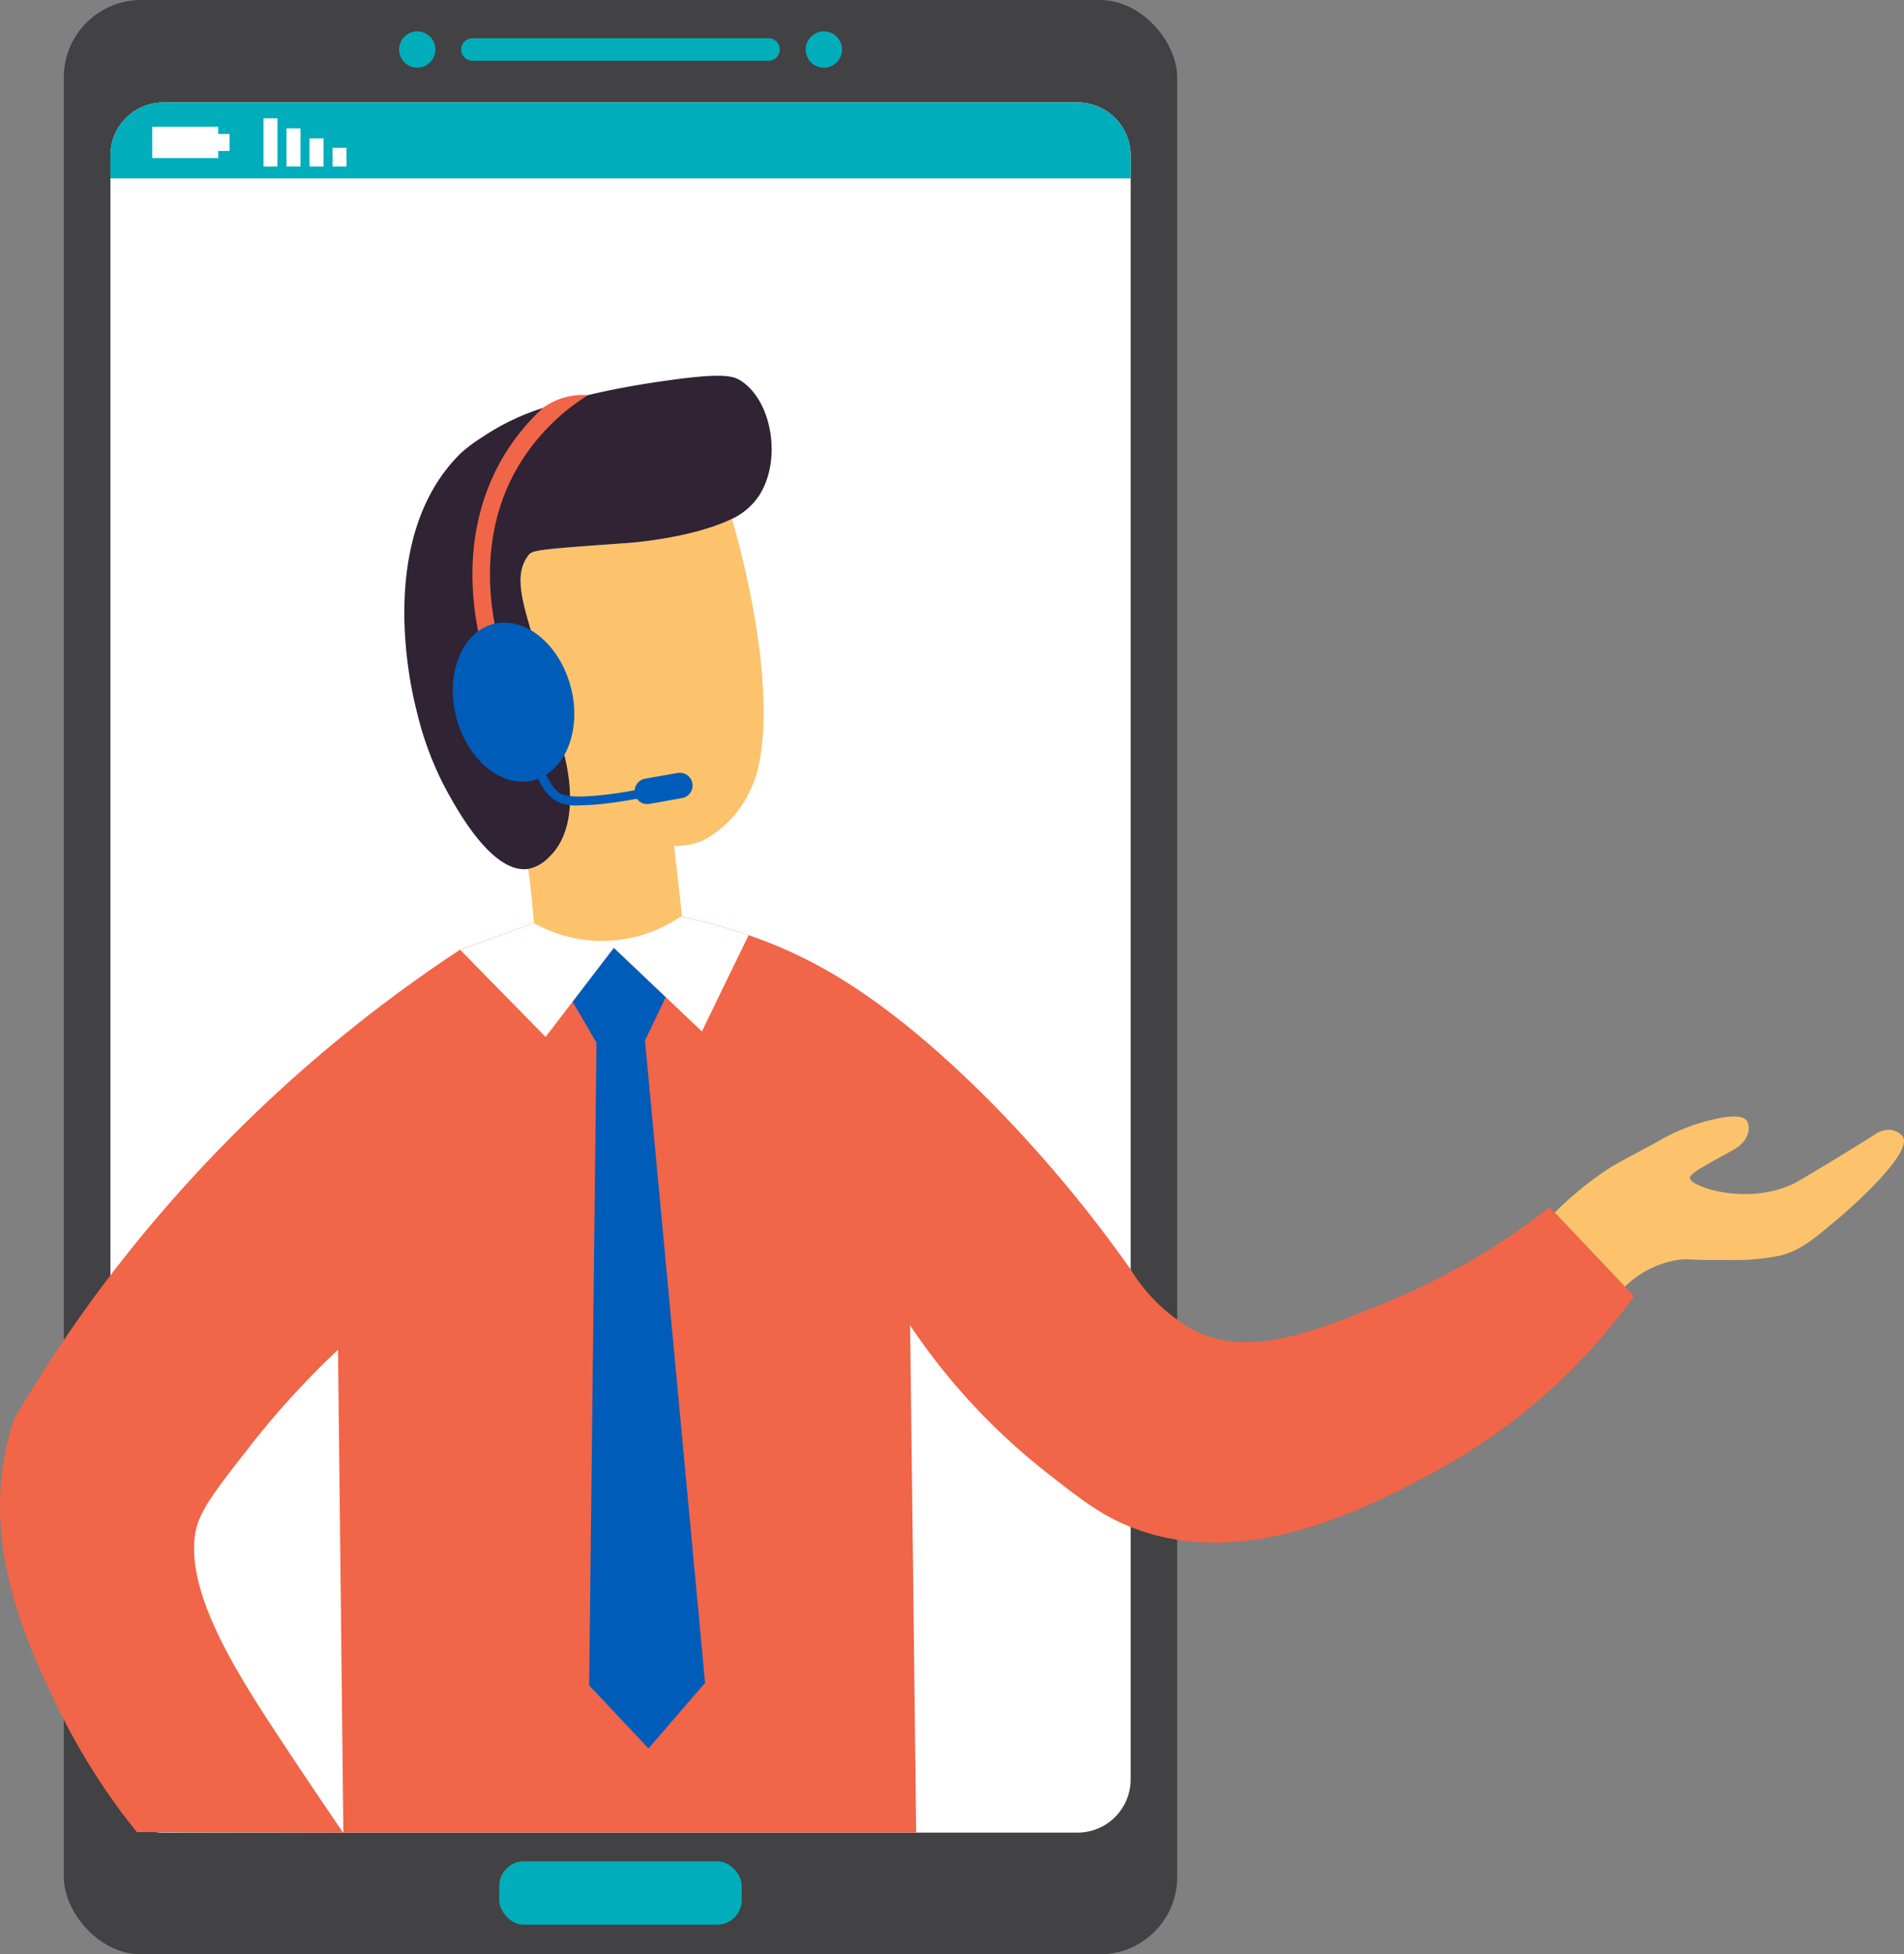 <svg xmlns="http://www.w3.org/2000/svg" width="170.748" height="175.217" viewBox="0 0 170.748 175.217">
  <rect x="0" y="0" width="170.748" height="175.217" fill="#808080" stroke="none"/>
  <g id="Group_1414" data-name="Group 1414" transform="translate(-45.606)">
    <g id="Group_1373" data-name="Group 1373" transform="translate(51.328 0)">
      <rect id="Rectangle_417" data-name="Rectangle 417" width="99.847" height="175.217" rx="6.938" fill="#424143"/>
      <path id="Path_2038" data-name="Path 2038" d="M551.89,51.868V197.361a4.791,4.791,0,0,0,4.135,4.78,3.752,3.752,0,0,0,.531.038h82.15a4.772,4.772,0,0,0,4.678-4.818V51.868a4.763,4.763,0,0,0-4.675-4.811H556.555A4.763,4.763,0,0,0,551.89,51.868Z" transform="translate(-547.711 -37.873)" fill="#fff"/>
      <path id="Path_2039" data-name="Path 2039" d="M551.89,51.868v2h91.495v-2a4.757,4.757,0,0,0-4.675-4.811H556.555A4.754,4.754,0,0,0,551.89,51.868Z" transform="translate(-547.711 -37.873)" fill="#00adbb"/>
      <g id="Group_1370" data-name="Group 1370" transform="translate(7.931 10.61)">
        <g id="Group_1369" data-name="Group 1369" transform="translate(9.976)">
          <rect id="Rectangle_418" data-name="Rectangle 418" width="1.255" height="1.673" transform="translate(6.192 2.644)" fill="#fff"/>
          <rect id="Rectangle_419" data-name="Rectangle 419" width="1.255" height="2.518" transform="translate(4.128 1.799)" fill="#fff"/>
          <rect id="Rectangle_420" data-name="Rectangle 420" width="1.255" height="3.418" transform="translate(2.064 0.899)" fill="#fff"/>
          <rect id="Rectangle_421" data-name="Rectangle 421" width="1.255" height="4.317" transform="translate(0)" fill="#fff"/>
        </g>
        <path id="Path_2040" data-name="Path 2040" d="M621.7,48.783v.639h1.019v1.525H621.7v.639h-5.919v-2.8Z" transform="translate(-615.785 -48.026)" fill="#fff"/>
      </g>
      <g id="Group_1372" data-name="Group 1372" transform="translate(30.067 2.812)">
        <g id="Group_1371" data-name="Group 1371">
          <path id="Path_2041" data-name="Path 2041" d="M577.779,44.527h26.548a1.01,1.01,0,1,0,0-2.021H577.779a1.01,1.01,0,0,0,0,2.021Z" transform="translate(-571.195 -41.889)" fill="#00adbb"/>
          <path id="Path_2042" data-name="Path 2042" d="M572.36,43.646a1.628,1.628,0,1,0,1.628-1.628A1.628,1.628,0,0,0,572.36,43.646Z" transform="translate(-535.897 -42.018)" fill="#00adbb"/>
          <path id="Path_2043" data-name="Path 2043" d="M601.194,43.646a1.628,1.628,0,1,0,1.628-1.628A1.627,1.627,0,0,0,601.194,43.646Z" transform="translate(-601.194 -42.018)" fill="#00adbb"/>
        </g>
        <rect id="Rectangle_422" data-name="Rectangle 422" width="21.747" height="5.682" rx="2.206" transform="translate(8.983 164.066)" fill="#00adbb"/>
      </g>
    </g>
    <g id="Group_1377" data-name="Group 1377" transform="translate(45.606 33.688)">
      <path id="Path_2045" data-name="Path 2045" d="M497.05,127.572q3.149,3.32,6.285,6.639a8.834,8.834,0,0,1,4.73-2.4c1.075-.139,1.378.063,4.325,0a20.481,20.481,0,0,0,4.932-.4c1.758-.481,2.833-1.366,4.919-3.111,2.39-2.011,6.842-6.209,6.032-7.537a1.661,1.661,0,0,0-1.113-.607,2.05,2.05,0,0,0-1.353.379c-3.035,1.922-6.311,3.87-6.981,4.249-4.11,2.276-9.56.531-9.649-.3-.038-.379,1.012-.948,3.111-2.112.911-.493,1.682-.86,2.011-1.707a1.509,1.509,0,0,0,0-1.3c-.316-.455-1.1-.506-2.314-.3a17.69,17.69,0,0,0-5.83,2.213c-2.466,1.315-3.705,1.985-4.1,2.238A30.118,30.118,0,0,0,497.05,127.572Z" transform="translate(-357.623 -52.54)" fill="#fcc36c"/>
      <path id="Path_2046" data-name="Path 2046" d="M521.37,175.661a58.257,58.257,0,0,0,7.107,11.2l18.489.038c-1.695-2.479-3.807-5.6-6.209-9.257-3.592-5.476-7.9-12.419-7.044-17.591.025-.177.063-.316.088-.43.443-1.77,1.872-3.6,4.742-7.272a77.148,77.148,0,0,1,7.967-8.739q.247,21.644.481,43.288h51.369q-.266-22.744-.544-45.476a57.248,57.248,0,0,0,12.242,13.2c3.035,2.377,4.881,3.819,7.537,4.881,10.56,4.224,22.232-2.226,27.581-5.134a53.008,53.008,0,0,0,17.553-15.555l-7.563-7.98a61.515,61.515,0,0,1-14.619,8.511c-6.437,2.63-12.381,5.059-17.326,2.491a15.409,15.409,0,0,1-5.628-5.425c-7.272-10.357-17.54-21.069-26.57-26.418a41.349,41.349,0,0,0-7.689-3.554,45.388,45.388,0,0,0-6.108-1.669q-6.564.285-13.139.582c-2.213.8-4.414,1.593-6.627,2.39A128.553,128.553,0,0,0,526.1,136.939a125.128,125.128,0,0,0-8.65,12.925s-.2.62-.379,1.252C514.276,161.08,518.879,170.489,521.37,175.661Z" transform="translate(-516.199 -56.286)" fill="#f16548"/>
      <path id="Path_2047" data-name="Path 2047" d="M584.219,115.5q-.323,28.8-.658,57.617c1.771,1.884,3.554,3.769,5.324,5.653,1.695-1.96,3.377-3.92,5.071-5.881L588.569,115.3c.632-1.3,1.252-2.605,1.859-3.9q-2.333-2.219-4.654-4.414c-1.239,1.606-2.466,3.212-3.705,4.831C582.79,113.047,583.511,114.273,584.219,115.5Z" transform="translate(-530.726 -55.701)" fill="#005cb9"/>
      <path id="Path_2048" data-name="Path 2048" d="M578.979,107.751l7.664,7.815c.809-1.05,4.882-6.386,6.121-7.992,1.543,1.467,6.816,6.475,7.9,7.5q2.087-4.325,4.186-8.625a45.385,45.385,0,0,0-6.108-1.669q-6.564.285-13.139.582C583.393,106.157,581.192,106.954,578.979,107.751Z" transform="translate(-537.715 -56.286)" fill="#fff"/>
      <path id="Path_2049" data-name="Path 2049" d="M578.592,107.964c.152,1,.3,2.453.525,4.856a12.453,12.453,0,0,0,13.266-.67c-.228-2.087-.468-4.161-.7-6.247a6.834,6.834,0,0,0,2.593-.493,9.589,9.589,0,0,0,4.338-4.755c1.821-3.807,1.454-12.861-1.745-24.066-3.731,1.77-9.308,2.15-9.308,2.15-8.246.582-8.6.645-8.954,1.113-1.707,2.238.038,5.552,1.834,12.09.329,1.214.784,3.01,1.227,5.223.164.518,2.011,6.652-1.176,9.712A3.581,3.581,0,0,1,578.592,107.964Z" transform="translate(-531.226 -63.746)" fill="#fcc36c"/>
      <path id="Path_2050" data-name="Path 2050" d="M578.468,96.551a28.905,28.905,0,0,0,2.643,7.019c1.012,1.846,4.129,7.525,7.341,7.082a3.581,3.581,0,0,0,1.9-1.088c3.187-3.06,1.341-9.194,1.176-9.712-.443-2.213-.9-4.009-1.227-5.223-1.8-6.538-3.541-9.851-1.834-12.09.354-.468.708-.531,8.954-1.113,0,0,5.577-.379,9.257-2.137a5.931,5.931,0,0,0,2.466-2.087c2.049-3.124,1.227-8.4-1.556-10.281-.721-.481-1.631-.784-6.829-.038-2.706.379-5,.822-6.9,1.277-1.629.393-2.957.787-4.1,1.166a21.04,21.04,0,0,0-5.427,2.615,14.052,14.052,0,0,0-1.884,1.4C574.725,80.857,577.911,94.452,578.468,96.551Z" transform="translate(-541.086 -66.433)" fill="#2f2334"/>
      <g id="Group_1376" data-name="Group 1376" transform="translate(40.606 1.722)">
        <path id="Path_2051" data-name="Path 2051" d="M591.828,92.431l1.485-.553C592.7,90.2,589.853,81.4,594.8,73.662a18.91,18.91,0,0,1,5.937-5.848,6.087,6.087,0,0,0-4.061,1.152,19.646,19.646,0,0,0-3.22,3.842C588.13,81.182,591.164,90.63,591.828,92.431Z" transform="translate(-588.606 -67.795)" fill="#f16548"/>
        <path id="Path_2052" data-name="Path 2052" d="M586.6,84.062c2.84-.728,5.949,1.816,6.943,5.686.852,3.323-.139,6.529-2.233,7.833.6,1.085.845,1.378,1.205,1.607.307.193.942.6,4.724.1.672-.089,1.348-.2,2.023-.325a1.133,1.133,0,0,1,.919-1.029l2.929-.52a1.144,1.144,0,0,1,.4,2.254l-2.93.52a1.138,1.138,0,0,1-1.114-.458c-.709.128-1.419.249-2.123.341a23.829,23.829,0,0,1-3.045.247,3.726,3.726,0,0,1-2.206-.463,4.578,4.578,0,0,1-1.5-1.941,3.555,3.555,0,0,1-.393.161c-2.84.73-5.949-1.816-6.942-5.685S583.765,84.792,586.6,84.062Z" transform="translate(-582.954 -63.524)" fill="#005cb9"/>
      </g>
    </g>
  </g>
</svg>
